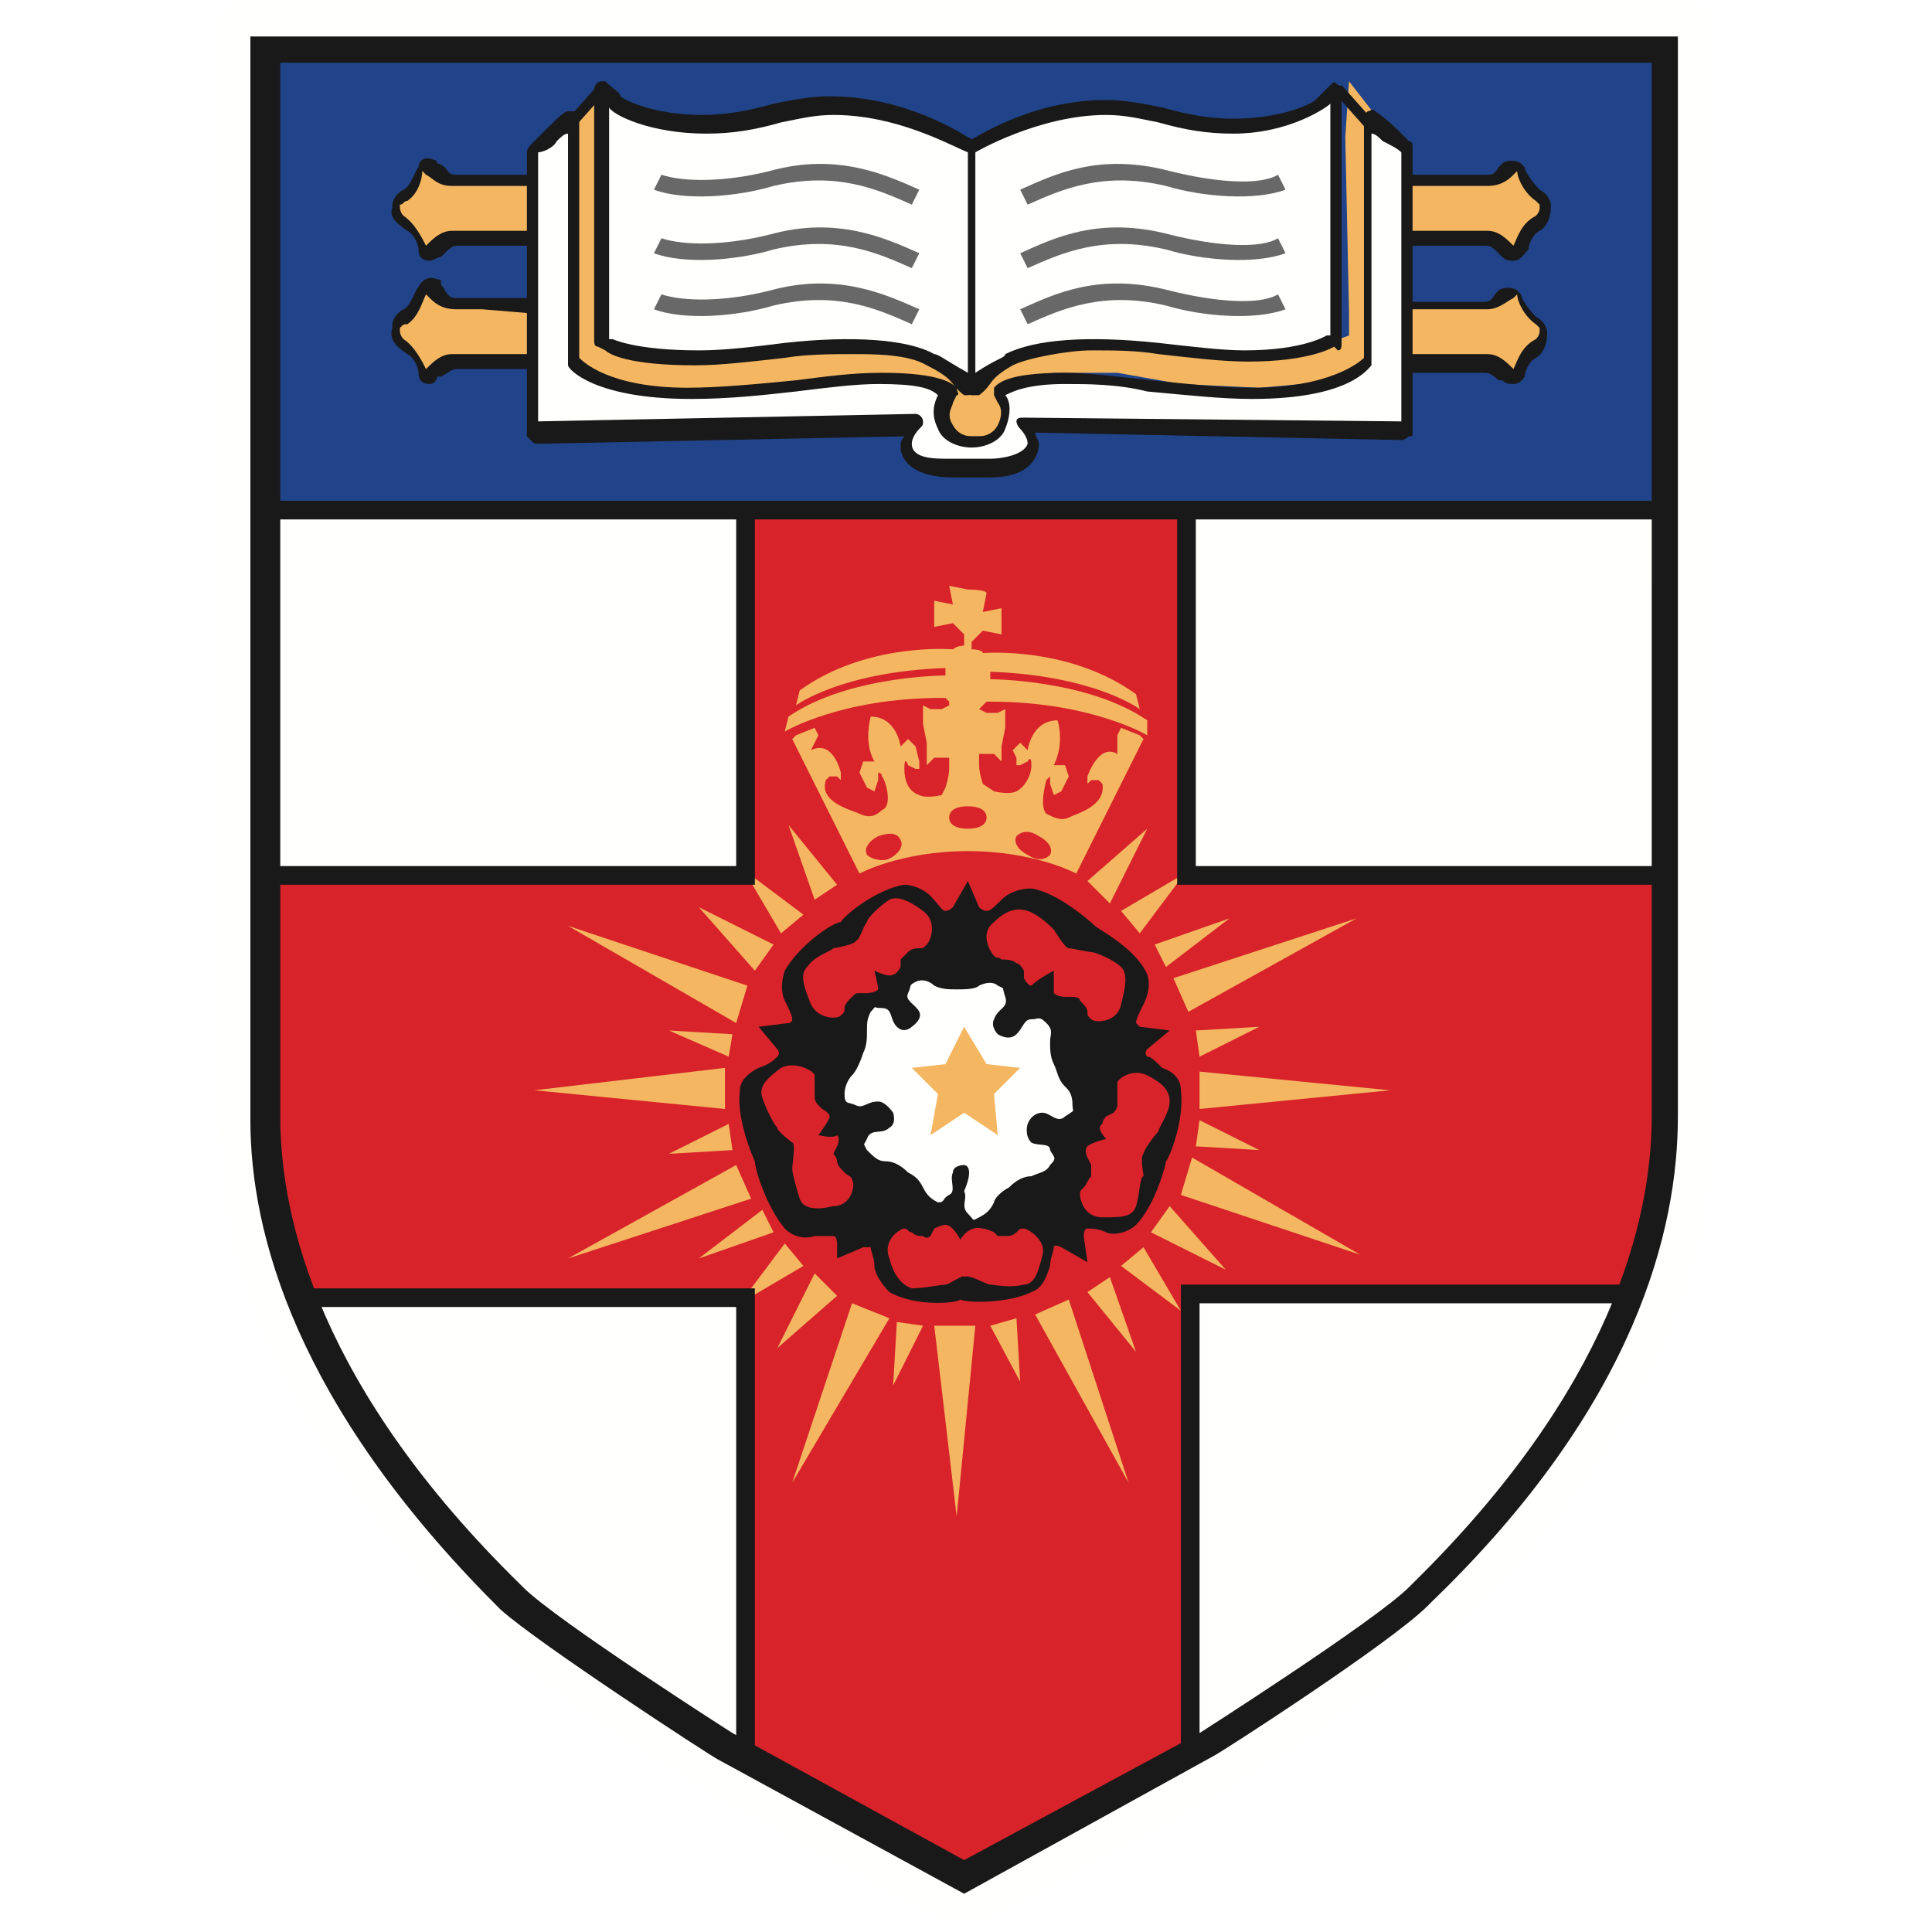 <?xml version="1.0" encoding="UTF-8"?>
<svg xmlns="http://www.w3.org/2000/svg" xmlns:xlink="http://www.w3.org/1999/xlink" version="1.1" id="Layer_1" x="0px" y="0px" viewBox="0 0 39.9 51.7" style="enable-background:new 0 0 39.9 51.7;" xml:space="preserve" preserveAspectRatio="xMidYMid meet" width="96" height="96">
<style type="text/css">
	.st0{filter:url(#Adobe_OpacityMaskFilter);}
	.st1{fill-rule:evenodd;clip-rule:evenodd;fill:#FFFFFF;}
	.st2{mask:url(#b_00000135680191450887716680000012648518237608178078_);fill-rule:evenodd;clip-rule:evenodd;fill:#FFFFFE;}
	.st3{fill-rule:evenodd;clip-rule:evenodd;fill:#204389;}
	.st4{fill-rule:evenodd;clip-rule:evenodd;fill:#FFFFFE;}
	.st5{fill-rule:evenodd;clip-rule:evenodd;fill:#D8232A;}
	.st6{fill-rule:evenodd;clip-rule:evenodd;fill:#1A1919;}
	.st7{fill-rule:evenodd;clip-rule:evenodd;fill:#F4B660;}
	.st8{fill-rule:evenodd;clip-rule:evenodd;fill:#676867;}
	.st9{display:none;fill-rule:evenodd;clip-rule:evenodd;fill:#FFFFFF;}
	.st10{filter:url(#Adobe_OpacityMaskFilter_00000103952546886416316500000008214968654713157055_);}
	
		.st11{display:none;mask:url(#d_00000142170810507970127760000000843462940092405915_);fill-rule:evenodd;clip-rule:evenodd;fill:#FFFFFF;}
</style>
<g>
	<g transform="translate(0 -.724)">
		<defs>
			<filter id="Adobe_OpacityMaskFilter" filterUnits="userSpaceOnUse" x="0" y="0.7" width="39.9" height="51.7">
				<feColorMatrix type="matrix" values="1 0 0 0 0  0 1 0 0 0  0 0 1 0 0  0 0 0 1 0"/>
			</filter>
		</defs>
		
			<mask maskUnits="userSpaceOnUse" x="0" y="0.7" width="39.9" height="51.7" id="b_00000135680191450887716680000012648518237608178078_">
			<g class="st0">
				<path id="a_00000040537134253776706770000003257752232277164700_" class="st1" d="M0,0.7h39.9v51.7H0V0.7z"/>
			</g>
		</mask>
		<path class="st2" d="M19.9,52.4l-6.8-3.7c0,0-5-3.2-6.1-4.2C6,43.5,0,37.9,0,30.9V0.7h39.9v30.2c0,7-6,12.6-7.1,13.6    c-1,1-6,4.2-6,4.2L19.9,52.4z"/>
	</g>
	<path class="st3" d="M1.2,13.7h37.5V1.4H1.2V13.7z"/>
	<path class="st4" d="M38.7,13.7H1.2v17.8l0.3,1.2L2,34.5l0.7,1.7l0.9,1.5l1.1,1.6l1,1.2l1.1,1.2l1,1l1.7,1.3l1.6,1.1l2,1.4l6.8,3.7   l6.9-3.8l1.3-0.8l1.2-0.8l1.2-0.8l0.7-0.5l0.9-0.8l0.8-0.8l0.7-0.8l0.7-0.8l0.7-1l0.7-0.9l0.8-1.3l0.4-0.8l0.5-1l0.4-1l0.5-1.7   l0.3-2.2L38.7,13.7z"/>
	<path class="st5" d="M14,13.7h11.9v9.7h12.7v7.8l-0.3,1.7L38,33.8l-0.4,0.9H25.9V47l-6.1,3.3L14,47.1V34.7H2.2L1.6,33l-0.3-1.2   v-8.4H14V13.7z"/>
	<path class="st6" d="M1.2,13.9h37.4v-0.5H1.2V13.9z"/>
	<g transform="translate(0 -.724)">
		<path class="st6" d="M1.6,2.4v28.2c0,2.8,1.1,7.3,6.4,12.5l0.1,0.1c0.9,0.9,5.6,3.9,5.6,3.9l6.2,3.4l6.3-3.4c0,0,4.7-3,5.6-3.9    l0.1-0.1c5.3-5.2,6.4-9.7,6.4-12.5V2.4H1.6z M19.9,51.4l-6.6-3.6c-0.2-0.1-4.8-3.1-5.8-4l-0.1-0.1c-5.4-5.4-6.6-10-6.6-13V1.7H39    v28.9c0,3-1.1,7.7-6.6,13l-0.1,0.1c-1,1-5.5,3.9-5.7,4L19.9,51.4z"/>
		<path class="st6" d="M16.5,34.4l0.7-0.3c0,0,0.2,0,0.2,0c0,0.1,0.1,0.3,0.1,0.5c0,0.2,0.2,0.5,0.4,0.7c0.7,0.4,1.8,0.3,1.9,0.2    c0.2,0.1,1.3,0.1,1.9-0.2c0.3-0.1,0.4-0.4,0.5-0.7c0-0.2,0.1-0.4,0.1-0.5c0-0.1,0.2,0,0.2,0l0.7,0.4l-0.1-0.7c0,0,0-0.2,0.1-0.2    c0.1,0,0.3,0,0.5,0.1c0.2,0.1,0.6,0,0.8-0.2c0.5-0.5,0.8-1.6,0.8-1.7c0.1-0.1,0.5-1.1,0.4-1.9c0-0.3-0.2-0.5-0.5-0.6    C25,29.1,24.9,29,24.8,29c-0.1-0.1,0-0.2,0-0.2l0.6-0.5l-0.8-0.1c0,0-0.1-0.1-0.1-0.1c0-0.1,0.1-0.3,0.2-0.5    c0.1-0.2,0.2-0.5,0.1-0.8c-0.3-0.7-1.3-1.2-1.4-1.3c-0.1-0.1-1-0.9-1.7-1c-0.3,0-0.6,0.1-0.8,0.3c-0.2,0.2-0.3,0.3-0.4,0.3    c-0.1,0-0.2-0.1-0.2-0.1l-0.3-0.7l-0.4,0.7c0,0-0.1,0.1-0.2,0.1c-0.1,0-0.2-0.2-0.4-0.4c-0.2-0.2-0.5-0.3-0.7-0.3    c-0.7,0.1-1.6,0.8-1.7,1c-0.2,0-1.1,0.6-1.5,1.3c-0.1,0.3-0.1,0.6,0,0.8c0.1,0.2,0.2,0.4,0.2,0.5c0,0.1-0.1,0.1-0.1,0.1l-0.8,0.1    l0.5,0.6c0,0,0.1,0.1,0,0.2c-0.1,0.1-0.2,0.2-0.5,0.3c-0.2,0.1-0.5,0.3-0.5,0.6c-0.1,0.7,0.3,1.7,0.4,1.9c0,0.2,0.3,1.2,0.8,1.8    c0.2,0.2,0.5,0.3,0.8,0.2c0.2,0,0.4,0,0.5,0c0.1,0,0.1,0.2,0.1,0.2S16.5,34.4,16.5,34.4z"/>
		<path class="st4" d="M19.9,31.9c0,0-0.3,0-0.3,0.2c-0.1,0.2,0.1,0.5-0.1,0.6c-0.2,0.1-0.1,0.2-0.3,0.2c-0.2-0.1-0.3-0.2-0.4-0.4    c-0.1-0.2-0.2-0.3-0.4-0.4c-0.2-0.2-0.4-0.3-0.6-0.3c-0.2,0-0.3-0.1-0.5-0.3c-0.1-0.2-0.1-0.1,0-0.3c0.1-0.3,0.4-0.1,0.6-0.3    c0.2-0.1,0.1-0.4,0.1-0.4s-0.2-0.3-0.4-0.3c-0.3,0-0.4,0.2-0.6,0.1c-0.2-0.1-0.3,0-0.3-0.3c0-0.2,0.1-0.4,0.2-0.5    c0.1-0.1,0.2-0.3,0.3-0.6c0.1-0.2,0.1-0.4,0.1-0.6c0-0.2,0-0.3,0.1-0.5c0.2-0.2,0-0.1,0.3-0.1c0.3,0,0.2,0.3,0.4,0.5    c0.2,0.2,0.4,0,0.4,0s0.3-0.2,0.2-0.4c-0.1-0.2-0.4-0.3-0.3-0.5c0.1-0.2,0-0.2,0.2-0.3c0.2-0.1,0.4,0,0.5,0.1    c0.2,0.1,0.4,0.1,0.6,0.1c0.2,0,0.5,0,0.6-0.1c0.2-0.1,0.4-0.1,0.5,0c0.2,0.1,0.1,0,0.2,0.3c0.1,0.3-0.2,0.3-0.3,0.6    c-0.1,0.2,0.1,0.4,0.1,0.4s0.3,0.2,0.5,0c0.2-0.2,0.2-0.4,0.4-0.4c0.2,0,0.2-0.1,0.4,0.1c0.2,0.2,0.1,0.3,0.1,0.5    c0,0.2,0,0.4,0.1,0.6c0.1,0.2,0.1,0.4,0.3,0.6c0.1,0.1,0.2,0.2,0.2,0.5c0,0.2,0.1,0.1-0.2,0.3c-0.2,0.2-0.4-0.1-0.6-0.1    c-0.3,0-0.4,0.3-0.4,0.3s-0.1,0.3,0.1,0.5c0.2,0.1,0.5,0,0.5,0.2c0.1,0.2,0.2,0.2,0,0.4c-0.1,0.2-0.3,0.2-0.5,0.3    c-0.2,0-0.4,0.1-0.6,0.3c-0.2,0.1-0.4,0.3-0.4,0.4c-0.1,0.2-0.2,0.3-0.4,0.4c-0.2,0.1-0.1,0.1-0.3-0.1c-0.2-0.2,0-0.4-0.1-0.6    C20.2,31.9,19.9,31.9,19.9,31.9"/>
		<path class="st7" d="M20,16.5l-0.5-0.1l0.1,0.5l-0.5-0.1v0.7l0.5-0.1l0.2,0.2l0.1,0.1V18c0,0-0.2,0-0.3,0.1c-0.1,0.1,0,0,0,0    s-2.3-0.2-4.1,1.1l-0.1,0.4c0,0,1.2-0.9,4-1l0,0.2c0,0-2.6,0-4.2,1.1l-0.1,0.4c0,0,1.5-0.9,4.2-0.9l0.1,0l0.1,0.1l0,0.1l-0.2,0.1    l-0.3,0l-0.2-0.1l0,0.5l0.1,0.5l0,0.3v0.3l0.2-0.2l0.3,0l0.1,0c0,0,0,0.1,0,0.3c0,0.2-0.1,0.5-0.1,0.5L19.3,22c0,0-0.4,0.1-0.6,0    c-0.3-0.1-0.4-0.4-0.4-0.7c0-0.4,0.1-0.1,0.1-0.1l0.2,0.1h0.1l0-0.2l-0.1-0.4l-0.2-0.2l-0.2,0.2c0,0-0.1-0.8-0.8-0.8    c0,0-0.2,0.7,0.1,1.2l-0.3,0l-0.1,0.3l0.2,0.4l0.2,0.1l0.1-0.3l0-0.2c0,0,0.1,0,0.1,0.1c0.1,0.1,0.3,0.8,0,0.9    c-0.2,0.2-0.4,0.2-0.6,0.1c-0.2-0.1-1.1-0.3-0.9-0.9l0.1-0.1l0.2,0l0.1,0.1l0-0.2c0,0-0.2-0.9-0.8-0.6L16,20.4l-0.1-0.2l-0.5,0.2    l-0.1,0.1l1.8,3.6c0,0,1.1-0.6,2.9-0.6c1.8,0,2.9,0.6,2.9,0.6l1.8-3.6l-0.1-0.1l-0.5-0.2L24,20.4l0,0.5c-0.5-0.3-0.8,0.6-0.8,0.6    l0,0.2l0.1-0.1l0.2,0l0.1,0.1c0.1,0.6-0.7,0.8-0.9,0.9c-0.2,0.1-0.4,0-0.6-0.1c-0.2-0.2,0-0.9,0-0.9c0.1-0.1,0.1-0.1,0.1-0.1    l0,0.2l0.1,0.3l0.2-0.1l0.2-0.4l-0.1-0.3l-0.3,0c0.3-0.6,0.1-1.2,0.1-1.2c-0.7,0-0.8,0.8-0.8,0.8l-0.2-0.2l-0.2,0.2L21.3,21l0,0.2    h0.1l0.2-0.1c0,0,0.1-0.2,0.1,0.1c0,0.3-0.2,0.6-0.4,0.7c-0.2,0.1-0.6,0-0.6,0l-0.3-0.2c0,0-0.1-0.3-0.1-0.5c0-0.2,0-0.3,0-0.3    l0.1,0l0.3,0l0.2,0.2V21l0-0.3l0.1-0.5l0-0.5l-0.2,0.1l-0.3,0l-0.2-0.1l0.1-0.1l0.1-0.1l0.1,0c2.7,0,4.2,0.9,4.2,0.9L24.8,20    c-1.6-1.1-4.2-1.1-4.2-1.1l0-0.2c2.8,0.1,4,1,4,1l-0.1-0.4c-1.8-1.3-4.1-1.1-4.1-1.1s0.1,0.1,0,0c0-0.1-0.3-0.1-0.3-0.1v-0.2    l0.1-0.1l0.2-0.2l0.5,0.1v-0.7l-0.5,0.1l0.1-0.5C20.5,16.5,20,16.5,20,16.5z M25.4,33l1.5,1.7l-2-1L25.4,33z M25.5,26.9l4.9-1.6    l-4.5,2.5L25.5,26.9z M26.2,29.4l5.1,0.5l-5.1,0.5L26.2,29.4z M26,31.7l4.5,2.6l-4.8-1.6L26,31.7z M26.1,28.3l1.7-0.1L26.2,29    L26.1,28.3z M26.2,30.7l1.6,0.8l-1.7-0.1L26.2,30.7z M14.2,32.8l-4.9,1.6l4.5-2.5L14.2,32.8z M13.5,30.4l-5.1-0.5l5.1-0.6    L13.5,30.4z M13.8,28.1l-4.5-2.6l4.8,1.6L13.8,28.1z M13.7,31.5L12,31.6l1.6-0.8L13.7,31.5z M13.6,29L12,28.3l1.7,0.1L13.6,29z     M22.7,35.5l1.6,4.9l-2.5-4.5L22.7,35.5z M20.2,36.2l-0.5,5.1l-0.6-5.1L20.2,36.2z M17.9,36l-2.6,4.4l1.6-4.8L17.9,36z M21.3,36    l0.1,1.7l-0.8-1.5L21.3,36z M18.8,36.2l-0.8,1.6l0.1-1.7L18.8,36.2z M15.6,34.6l-1.7,1l1.2-1.6L15.6,34.6z M14.8,33.7l-2,0.7    l1.7-1.3L14.8,33.7z M16.5,35.4l-1.6,1.4l1-2L16.5,35.4z M24.7,34.1l1,1.7l-1.6-1.2L24.7,34.1z M23.8,34.9l0.7,2l-1.3-1.6    L23.8,34.9z M24.1,25.1l1.7-1l-1.2,1.6L24.1,25.1z M25,26l2-0.7l-1.7,1.3L25,26z M23.2,24.3l1.6-1.4l-1,2L23.2,24.3z M15,25.7    L14,24l1.6,1.2L15,25.7z M15.9,24.8l-0.7-2l1.3,1.6L15.9,24.8z M14.3,26.7L12.8,25l2,1L14.3,26.7z M19.9,28.2l-0.5,1l-0.9,0.1    l0.7,0.7L19,31.1l0.9-0.6l0.9,0.6L20.7,30l0.7-0.7l-0.9-0.1L19.9,28.2z"/>
		<path class="st6" d="M14.3,24.4h-13v-0.5h12.5v-9.5h0.5C14.3,14.4,14.3,24.4,14.3,24.4z M38.6,24.4h-13v-10h0.5v9.5h12.4    C38.6,23.8,38.6,24.4,38.6,24.4z M26.2,47.7h-0.5V35.1h12v0.5H26.2V47.7z M14.3,47.8h-0.5V35.7H2.3v-0.5h12    C14.3,35.1,14.3,47.8,14.3,47.8z"/>
		<path class="st7" d="M10.2,3.1L9.5,3.8l0,6.6c0,0,0.6,0.7,2.4,0.8c1.9,0.1,5.3-0.4,5.3-0.4l1.7,0.1l0.5,0.2l0,0.4l0.1,0.5l0.3,0.4    l0.9,0l0.3-0.4l0-0.6l0-0.3l0.7-0.3l0.6-0.1l1.7,0l1.7,0.3l2.1,0.1c0,0,1.3-0.1,1.9-0.2c0.6-0.2,1-0.4,1-0.4l0.2-0.3l0-6.4    l-0.7-0.9l-0.1,1.5l0.1,4.7l0,0.6l-0.8,0.3l-3.4,0l-2.5-0.2l-1.4,0.1l-1,0.4L20,11.1l-1.3-0.9L16.8,10l-4,0.3l-1.6-0.1l-1-0.4    C10.2,9.8,10.2,3.1,10.2,3.1z"/>
		<path class="st6" d="M20,11.3c0,0-0.1,0-0.1,0c-0.4-0.3-0.2-0.4-1-0.8c-0.5-0.3-1.4-0.3-2-0.3c-0.5,0-1.2,0-1.8,0.1    c-0.9,0.1-1.7,0.2-2.4,0.2c-1.8,0-2.3-0.3-2.4-0.4L10.1,10c-0.1,0-0.1-0.1-0.1-0.2l0-6.7c0-0.1,0.1-0.2,0.2-0.2c0,0,0.1,0,0.1,0    c0.2,0.2,0.4,0.3,0.4,0.4c0.1,0.1,0.9,0.5,2.2,0.5c0.6,0,1.2-0.1,1.9-0.3c0.5-0.1,1-0.2,1.5-0.2c2.1,0,3.7,1.1,3.7,1.1    c0.1,0,0.1,0.1,0.1,0.2v6.5C20.2,11.2,20.1,11.3,20,11.3C20,11.3,20,11.3,20,11.3"/>
		<path class="st6" d="M20.1,11.3c-0.1,0-0.2-0.1-0.2-0.2V4.7c0-0.1,0-0.1,0.1-0.2c0.1,0,1.6-1.1,3.7-1.1c0.5,0,1,0.1,1.5,0.2    c0.7,0.2,1.3,0.3,1.9,0.3c1.3,0,2.1-0.4,2.2-0.5c0,0,0.2-0.2,0.4-0.4c0.1-0.1,0.1-0.1,0.2,0c0.1,0,0.1,0.1,0.1,0.2l0,6.7    c0,0.1,0,0.2-0.1,0.2L29.8,10c0,0-0.6,0.4-2.3,0.4c-0.7,0-1.5-0.1-2.4-0.2c-0.6-0.1-1.2-0.1-1.8-0.1c-0.6,0-1.7,0.2-2.1,0.4    c-0.7,0.4-0.5,0.5-0.9,0.8C20.2,11.3,20.2,11.3,20.1,11.3 M5.6,11c-0.2,0-0.3-0.1-0.3-0.3c0-0.1-0.1-0.4-0.3-0.5    C4.7,10,4.5,9.8,4.6,9.5c0,0,0-0.1,0-0.1c0-0.1,0.1-0.3,0.3-0.4c0.2-0.1,0.3-0.5,0.4-0.6c0.1-0.2,0.3-0.3,0.5-0.2    c0.1,0,0.1,0,0.1,0.1C5.9,8.4,6,8.4,6,8.5c0.1,0.1,0.1,0.2,0.3,0.2l0.7,0l1.4,0h0c0.1,0,0.2,0.1,0.2,0.2c0,0,0,0,0,0l0,1.5    c0,0.1-0.1,0.2-0.2,0.2c0,0-1.9,0-2.1,0c-0.1,0-0.2,0.1-0.4,0.2l-0.1,0C5.8,10.9,5.7,11,5.6,11 M5.6,7.7c-0.2,0-0.3-0.1-0.3-0.3    c0-0.1-0.1-0.4-0.3-0.5C4.7,6.7,4.5,6.5,4.6,6.3c0,0,0-0.1,0-0.1c0-0.1,0.1-0.3,0.3-0.4c0.2-0.1,0.3-0.5,0.4-0.6    C5.3,5,5.5,4.9,5.7,5c0,0,0.1,0,0.1,0.1C5.9,5.1,6,5.2,6,5.2c0.1,0.1,0.1,0.2,0.3,0.2l0.7,0l1.4,0h0c0.1,0,0.1,0,0.1,0.1    c0,0,0.1,0.1,0.1,0.1l0,1.5c0,0.1-0.1,0.2-0.2,0.2h0c0,0-1.9,0-2.1,0c-0.1,0-0.2,0.1-0.4,0.3l0,0C5.8,7.6,5.7,7.7,5.6,7.7     M34.6,11c-0.1,0-0.2,0-0.3-0.1l-0.1,0c-0.2-0.2-0.3-0.2-0.4-0.2c-0.2,0-2.1,0-2.1,0h0c-0.1,0-0.2-0.1-0.2-0.2l0-1.5    c0-0.1,0.1-0.2,0.2-0.2l1.4,0l0.7,0c0.1,0,0.2,0,0.3-0.2c0,0,0.1-0.1,0.1-0.1c0.1-0.1,0.4-0.1,0.5,0c0,0,0.1,0.1,0.1,0.1    c0,0.1,0.2,0.4,0.4,0.6c0.2,0.1,0.3,0.3,0.3,0.4c0,0,0,0.1,0,0.1c0,0.2-0.1,0.5-0.3,0.6c-0.2,0.1-0.3,0.4-0.3,0.5    C34.9,10.8,34.8,11,34.6,11 M34.6,7.7c-0.1,0-0.2,0-0.3-0.1l0,0C34,7.3,34,7.3,33.8,7.3c-0.2,0-2.1,0-2.1,0    c-0.1,0-0.2-0.1-0.2-0.2l0-1.5c0-0.1,0-0.1,0.1-0.1c0,0,0.1-0.1,0.2-0.1l1.4,0l0.7,0c0.1,0,0.2,0,0.3-0.2c0,0,0.1-0.1,0.1-0.1    c0.1-0.1,0.4-0.1,0.5,0c0,0,0.1,0.1,0.1,0.1c0,0.1,0.2,0.4,0.4,0.6c0.2,0.1,0.3,0.3,0.3,0.4c0,0,0,0.1,0,0.1    c0,0.2-0.1,0.5-0.3,0.6c-0.2,0.1-0.3,0.4-0.3,0.5C34.9,7.5,34.8,7.7,34.6,7.7"/>
		<path class="st6" d="M20.6,13.5c-0.2,0-0.4,0-0.4,0l-0.2,0c-0.1,0-0.3,0-0.4,0c-1.1,0-1.4-0.5-1.4-0.8c0-0.1,0-0.2,0.1-0.3    l-9.8,0.2c-0.1,0-0.1,0-0.2-0.1c0,0-0.1-0.1-0.1-0.1l0-7.6c0-0.1,0.1-0.2,0.1-0.2c0,0,0.1-0.1,0.3-0.3C9,3.9,9.2,3.7,9.3,3.7    c0.1,0,0.1,0,0.2,0c0.1,0,0.1,0.1,0.1,0.2l0,0.2l0,6.2c0.1,0.1,0.8,0.8,2.9,0.8c0.8,0,1.9-0.1,2.9-0.2c0.8-0.1,1.5-0.2,2.3-0.2    c1.6,0,1.9,0.3,2,0.4c0,0.1,0.1,0.2,0,0.2l-0.1,0.2c0,0.1-0.2,0.3,0,0.6c0.1,0.2,0.3,0.3,0.5,0.3c0,0,0,0,0,0h0.2    c0.2,0,0.4-0.1,0.5-0.3c0.2-0.4,0-0.6,0-0.6l-0.1-0.2c0-0.1,0-0.2,0-0.2c0.1-0.1,0.3-0.4,1.9-0.4c0.6,0,1.4,0.1,2.3,0.2    c1,0.1,1.9,0.2,2.7,0.2c2.1,0,2.9-0.7,3-0.8l0-6.4c0-0.1,0-0.1,0.1-0.2c0.1,0,0.1-0.1,0.2,0c0,0,0.3,0.2,0.6,0.5    c0.2,0.2,0.3,0.3,0.3,0.3c0.1,0,0.1,0.1,0.1,0.2l0,0.2l0,7.4c0,0.1,0,0.1-0.1,0.1c0,0-0.1,0.1-0.2,0.1l-9.8-0.2    c0,0.1,0.1,0.2,0.1,0.3C21.9,12.9,21.7,13.5,20.6,13.5"/>
		<path class="st4" d="M19.1,10.2c0.1,0,0.2,0.1,0.9,0.5V4.8c-0.5-0.2-1.9-1-3.6-1c-0.5,0-0.9,0.1-1.4,0.2c-0.7,0.2-1.3,0.3-2,0.3    c-1.5,0-2.5-0.5-2.6-0.7l0,0l0,6.2l0.1,0c0,0,0.6,0.3,2.3,0.3c0.7,0,1.5-0.1,2.3-0.2C16.9,9.7,18.4,9.8,19.1,10.2"/>
		<path class="st7" d="M4.8,9.5C4.8,9.5,4.8,9.5,4.8,9.5c0,0.1,0,0.2,0.1,0.3c0.3,0.2,0.5,0.6,0.6,0.8l0,0c0.2-0.2,0.4-0.4,0.7-0.4    c0.7,0,1.3,0,2,0l0-0.5l0-0.6L7,9L6.3,9C5.9,9,5.7,8.8,5.6,8.7c0,0-0.1-0.1-0.1-0.1C5.4,8.8,5.3,9.2,5,9.4    C4.9,9.4,4.9,9.4,4.8,9.5 M4.8,6.2C4.8,6.2,4.8,6.3,4.8,6.2c0,0.1,0,0.2,0.1,0.3c0.3,0.2,0.5,0.6,0.6,0.8l0,0    c0.2-0.2,0.4-0.4,0.7-0.4c0.2,0,1.5,0,2,0l0-0.5V5.7L7,5.7l-0.8,0c-0.4,0-0.5-0.2-0.7-0.3c0,0-0.1-0.1-0.1-0.1    C5.4,5.5,5.3,5.9,5,6.1C4.9,6.1,4.9,6.2,4.8,6.2"/>
		<path class="st8" d="M18.5,6.2c-0.9-0.4-2-0.9-3.7-0.5c-1,0.3-2.4,0.4-3.2,0.1l0.2-0.4c0.6,0.2,1.7,0.2,2.9-0.1    c1.8-0.5,3.1,0.1,4,0.5L18.5,6.2z M18.5,7.9c-0.9-0.4-2-0.9-3.7-0.5c-1,0.3-2.4,0.4-3.2,0.1l0.2-0.4c0.6,0.2,1.7,0.2,2.9-0.1    c1.8-0.5,3.1,0.1,4,0.5C18.7,7.5,18.5,7.9,18.5,7.9z M18.5,9.4c-0.9-0.4-2-0.9-3.7-0.5c-1,0.3-2.4,0.4-3.2,0.1l0.2-0.4    c0.6,0.2,1.7,0.2,2.9-0.1c1.8-0.5,3.1,0.1,4,0.5C18.7,9,18.5,9.4,18.5,9.4z"/>
		<path class="st4" d="M20.2,4.8v5.9c0.6-0.4,0.8-0.4,0.8-0.5c0.8-0.4,2.2-0.5,4.1-0.3c0.9,0.1,1.7,0.2,2.3,0.2    c1.6,0,2.2-0.4,2.2-0.4l0.1,0l0-6.2c0,0,0,0,0,0c-0.1,0.1-1.1,0.8-2.6,0.8c-0.7,0-1.3-0.1-2-0.3c-0.5-0.1-0.9-0.2-1.4-0.2    C21.9,3.8,20.2,4.8,20.2,4.8"/>
		<path class="st7" d="M33.2,10.2c0.3,0,0.6,0,0.7,0c0.3,0,0.5,0.2,0.7,0.4l0,0c0.1-0.2,0.2-0.6,0.6-0.8c0.1-0.1,0.1-0.2,0.1-0.2    c0,0,0-0.1,0-0.1c0,0-0.1-0.1-0.1-0.1c-0.3-0.2-0.5-0.6-0.5-0.8l-0.1,0.1C34.4,8.8,34.2,9,33.9,9l-0.8,0l-1.2,0l0,1.2    C32.3,10.2,32.7,10.2,33.2,10.2 M33.2,6.9c0.3,0,0.6,0,0.7,0c0.3,0,0.5,0.2,0.7,0.4l0,0c0.1-0.2,0.2-0.6,0.6-0.8    c0.1-0.1,0.1-0.2,0.1-0.2c0,0,0,0,0-0.1c0,0-0.1-0.1-0.1-0.1c-0.3-0.2-0.5-0.6-0.5-0.8l-0.1,0.1c-0.1,0.1-0.3,0.3-0.7,0.3l-0.8,0    l-1.2,0l0,1.2C32.2,6.9,32.7,6.9,33.2,6.9"/>
		<path class="st4" d="M20.2,13c0,0,0.2,0,0.4,0c0.3,0,0.9-0.1,1-0.4c0-0.2-0.2-0.4-0.2-0.4c-0.1-0.1-0.1-0.2-0.1-0.2    c0-0.1,0.1-0.1,0.2-0.1L31.6,12l0-7.2c-0.1-0.1-0.3-0.2-0.5-0.3c-0.1-0.1-0.2-0.2-0.3-0.2l0,6.1c0,0,0,0.1,0,0.1    c-0.1,0.1-0.6,0.9-3.2,0.9c-0.8,0-1.7-0.1-2.8-0.2C24,11,23.2,11,22.6,11c-1,0-1.4,0.2-1.6,0.3v0c0.1,0.1,0.2,0.4,0,0.9    c-0.1,0.3-0.5,0.5-0.9,0.5c-0.4,0-0.8-0.2-0.9-0.5c-0.2-0.4-0.1-0.7,0-0.9C19,11.1,18.6,11,17.6,11c-0.6,0-1.4,0.1-2.2,0.2    c-0.9,0.1-1.8,0.2-2.8,0.2c-2.6,0-3.3-0.8-3.3-0.9c0,0,0-0.1,0-0.1l0-6.1C9.2,4.3,9.1,4.4,9,4.5C8.9,4.7,8.6,4.8,8.5,4.8l0,0.1    l0,7.1l10.1-0.2l0,0c0.1,0,0.2,0.1,0.2,0.2c0,0.1,0,0.1-0.1,0.2c0,0-0.2,0.2-0.2,0.4c0,0.4,0.6,0.4,1,0.4c0.2,0,0.4,0,0.4,0    L20.2,13L20.2,13z"/>
		<path class="st8" d="M21.6,6.2l-0.2-0.4c0.9-0.4,2.1-1,4-0.5c1.2,0.3,2.4,0.4,2.9,0.1l0.2,0.4c-0.8,0.3-2.2,0.2-3.2-0.1    C23.6,5.3,22.5,5.8,21.6,6.2 M21.6,7.9l-0.2-0.4c0.9-0.4,2.1-1,4-0.5c1.2,0.3,2.4,0.4,2.9,0.1l0.2,0.4c-0.8,0.3-2.2,0.2-3.2-0.1    C23.6,7,22.5,7.5,21.6,7.9 M21.6,9.4L21.4,9c0.9-0.4,2.1-1,4-0.5c1.2,0.3,2.4,0.4,2.9,0.1L28.5,9c-0.8,0.3-2.2,0.2-3.2-0.1    C23.6,8.5,22.5,9,21.6,9.4"/>
		<path class="st6" d="M9.5,4.1L9.3,3.9L10.1,3l0.2,0.2L9.5,4.1z M30.6,4.1l-0.8-0.9L30,3l0.8,0.9L30.6,4.1z"/>
		<path class="st5" d="M17.5,26.7c0,0,0.4,0.2,0.5,0.1c0.1,0,0.2-0.2,0.2-0.2l0-0.2c0,0,0.1-0.1,0.2-0.2c0.1-0.1,0.2-0.1,0.3-0.1    c0.1,0,0.1,0,0.2-0.1c0.1-0.1,0.3-0.6-0.1-0.9c-0.4-0.3-0.7-0.4-0.9-0.3c-0.3,0.2-0.6,0.5-0.6,0.6c-0.1,0.1-0.2,0.5-0.3,0.5    c0,0.1-0.6,0.2-0.6,0.2c-0.1,0.1-0.5,0.2-0.7,0.5c-0.2,0.2-0.1,0.5,0.1,1c0.2,0.4,0.7,0.4,0.8,0.3c0.1-0.1,0.1-0.1,0.1-0.2    c0-0.1,0.1-0.2,0.2-0.3c0.1-0.1,0.1-0.1,0.2-0.1l0.2,0c0,0,0.2,0,0.3-0.1C17.6,27.1,17.5,26.7,17.5,26.7 M22.3,26.7    c0,0,0,0.4,0,0.6c0.1,0.1,0.3,0.1,0.3,0.1l0.2,0c0,0,0.2,0,0.2,0.1c0.1,0.1,0.2,0.2,0.2,0.3c0,0.1,0,0.1,0.1,0.2    c0.1,0.1,0.7,0.1,0.8-0.4c0.1-0.4,0.2-0.8,0-1c-0.2-0.2-0.7-0.4-0.8-0.4c-0.1,0-0.5-0.1-0.6-0.1c-0.1,0-0.4-0.5-0.4-0.5    c-0.1-0.1-0.4-0.4-0.7-0.5c-0.3-0.1-0.6,0-0.9,0.3c-0.4,0.3-0.1,0.8,0,0.9c0.1,0.1,0.1,0,0.2,0.1c0.1,0,0.3,0,0.4,0.1    c0.1,0,0.2,0.2,0.2,0.2l0,0.2c0,0,0.1,0.2,0.2,0.2C21.9,26.9,22.3,26.7,22.3,26.7 M16,31.1c0,0,0.3-0.4,0.3-0.5    c0-0.1-0.2-0.2-0.2-0.2L16,30.3c0,0-0.1-0.1-0.1-0.2c0-0.1,0-0.2,0-0.4c0-0.1,0-0.1,0-0.2c0-0.1-0.5-0.4-0.9-0.2    c-0.4,0.3-0.6,0.5-0.5,0.8c0.1,0.3,0.3,0.7,0.4,0.8c0,0.1,0.4,0.4,0.4,0.4c0.1,0,0,0.6,0,0.7c0,0.1,0.1,0.5,0.2,0.8    c0.1,0.3,0.5,0.3,0.9,0.2c0.5,0,0.6-0.6,0.5-0.7c0-0.1-0.1-0.1-0.2-0.2c-0.1-0.1-0.2-0.2-0.2-0.3c0-0.1-0.1-0.2-0.1-0.2l0.1-0.2    c0,0,0.1-0.2,0-0.3C16.4,31.2,16,31.1,16,31.1 M19.8,33.9c0,0-0.2-0.4-0.4-0.4c-0.1,0-0.3,0.1-0.3,0.1l-0.1,0.2c0,0-0.1,0.1-0.2,0    c-0.1,0-0.2,0-0.3-0.1c-0.1,0-0.1-0.1-0.2-0.1c-0.1,0-0.6,0.3-0.4,0.8c0.1,0.4,0.3,0.7,0.6,0.8c0.3,0,0.8-0.1,0.9-0.1    c0.1,0,0.5-0.3,0.5-0.2c0.1-0.1,0.6,0.2,0.7,0.2c0.1,0,0.5,0.1,0.9,0c0.3,0,0.4-0.4,0.5-0.8c0.1-0.4-0.4-0.7-0.5-0.7    c-0.1,0-0.1,0-0.2,0.1c-0.1,0.1-0.2,0.1-0.3,0.1c-0.1,0-0.2,0-0.2,0l-0.1-0.1c0,0-0.2-0.1-0.3-0.1C20,33.5,19.8,33.9,19.8,33.9     M23.7,31.2c0,0-0.4,0.1-0.5,0.2c-0.1,0.1,0,0.3,0,0.3l0.1,0.2c0,0,0,0.2,0,0.3c-0.1,0.1-0.1,0.2-0.2,0.3    c-0.1,0.1-0.1,0.1-0.1,0.2c0,0.1,0.1,0.6,0.6,0.6c0.5,0,0.8,0,0.9-0.3c0.1-0.3,0.1-0.8,0.2-0.8c0-0.1-0.1-0.5,0-0.6    c0-0.1,0.3-0.5,0.4-0.6c0-0.1,0.3-0.5,0.3-0.8c0-0.3-0.2-0.5-0.6-0.7c-0.4-0.2-0.8,0.1-0.8,0.2c0,0.1,0,0.1,0,0.2    c0,0.1,0,0.3,0,0.4c0,0.1-0.1,0.2-0.1,0.2l-0.2,0.1c0,0-0.1,0.1-0.1,0.2C23.4,30.9,23.7,31.2,23.7,31.2 M17.3,23.6    c-0.1-0.2,0.1-0.4,0.3-0.5c0.3-0.1,0.5-0.1,0.6,0.1c0.1,0.2-0.1,0.4-0.3,0.5C17.7,23.8,17.4,23.7,17.3,23.6 M19.5,22.6    c0-0.2,0.2-0.3,0.5-0.3c0.3,0,0.5,0.1,0.5,0.3c0,0.2-0.2,0.3-0.5,0.3C19.7,22.9,19.5,22.8,19.5,22.6 M21.3,23.1    c0.1-0.1,0.3-0.2,0.6,0c0.2,0.1,0.4,0.3,0.3,0.5c-0.1,0.1-0.3,0.2-0.6,0C21.4,23.5,21.2,23.3,21.3,23.1"/>
		<path class="st9" d="M71.7,2.4v8.4l-6.3-8.4h-2.8v13h2.7V6.8l6.5,8.7h2.5v-13H71.7z M108.6,22.2v8.4l-6.3-8.4h-2.8v13h2.7v-8.7    l6.5,8.7h2.5v-13H108.6z"/>
		<defs>
			
				<filter id="Adobe_OpacityMaskFilter_00000099640060018527099390000013551123565582171800_" filterUnits="userSpaceOnUse" x="48.6" y="2.3" width="104.9" height="33.2">
				<feColorMatrix type="matrix" values="1 0 0 0 0  0 1 0 0 0  0 0 1 0 0  0 0 0 1 0"/>
			</filter>
		</defs>
		
			<mask maskUnits="userSpaceOnUse" x="48.6" y="2.3" width="104.9" height="33.2" id="d_00000142170810507970127760000000843462940092405915_">
			<g style="filter:url(#Adobe_OpacityMaskFilter_00000099640060018527099390000013551123565582171800_);">
				<path id="c_00000031896048658693815740000011551294813242244743_" class="st1" d="M0,52.4h153.4V0.7H0V52.4z"/>
			</g>
		</mask>
		<path class="st11" d="M76.7,15.5h2.7v-13h-2.7V15.5z M90.8,2.5l-3.7,9.3l-3.6-9.3h-3L86,15.6h2l5.6-13.1L90.8,2.5z M125.3,15.5    h2.7v-13h-2.7V15.5z M118.1,5.7c0-0.8,0.8-1.2,1.7-1.2c1.1,0,2,0.4,3.1,0.9V3.1c-0.8-0.4-1.9-0.8-3.3-0.8c-2.9,0-4.5,1.7-4.5,3.7    c0,1,0.3,1.7,0.8,2.3c1.6,1.8,4.8,2.1,4.8,3.8c0,1-0.9,1.3-1.9,1.3c-1.1,0-2.8-0.6-3.7-1.2v2.5c0.9,0.5,2.2,0.9,3.8,0.9    c2.7,0,4.7-1.5,4.7-3.9C123.7,7.7,118.1,7.9,118.1,5.7 M139,4.7h-3.3v10.8H133V4.7h-3.6V2.4h10.2L139,4.7z M55.3,35.5    c-4.2,0-6.8-2.8-6.8-6.6c0-3.9,2.8-6.8,6.8-6.8c4.3,0,6.8,2.9,6.8,6.6C62.1,32.5,59.3,35.5,55.3,35.5 M55.3,24.3    c-2.3,0-3.9,1.6-3.9,4.5s1.7,4.5,3.9,4.5c2.2,0,3.9-1.6,3.9-4.5C59.2,26,57.6,24.3,55.3,24.3 M133.2,35.5c-4.2,0-6.8-2.8-6.8-6.6    c0-3.9,2.8-6.8,6.8-6.8c4.3,0,6.8,2.9,6.8,6.6C140,32.5,137.2,35.5,133.2,35.5 M133.2,24.3c-2.3,0-3.9,1.6-3.9,4.5    s1.7,4.5,3.9,4.5c2.2,0,3.9-1.6,3.9-4.5C137.1,26,135.5,24.3,133.2,24.3 M91.1,35.5c-4.2,0-6.8-2.8-6.8-6.6c0-3.9,2.8-6.8,6.8-6.8    c4.3,0,6.8,2.9,6.8,6.6C97.9,32.5,95.1,35.5,91.1,35.5 M91.1,24.3c-2.3,0-3.9,1.6-3.9,4.5s1.7,4.5,3.9,4.5c2.2,0,3.9-1.6,3.9-4.5    C95,26,93.4,24.3,91.1,24.3 M76.7,35.3v-13h2.7V33h4.6v2.2H76.7z M150.7,22.2v8.4l-6.3-8.4h-2.8v13h2.7v-8.7l6.5,8.7h2.5v-13    H150.7z M117.7,35.3h-4.1v-13h4.4c4.7,0,7.3,2.5,7.3,6.4C125.3,32.7,122.2,35.3,117.7,35.3 M117.8,24.5h-1.5V33h1.5    c3.2,0,4.5-2,4.5-4.3C122.3,26.2,120.8,24.5,117.8,24.5 M108.4,4.7c1.3,0,2,0.8,2,1.8c0,1.1-0.7,1.9-2,1.9H107V4.7    C107,4.7,108.4,4.7,108.4,4.7z M111.3,15.5h3L111,9.8c1.4-0.7,2.2-2,2.2-3.5c0-2.4-1.3-3.9-4.8-3.9h-4.1v13h2.7v-5h1.4    C108.4,10.5,111.3,15.5,111.3,15.5z M148.8,2.4L146.1,8l-2.8-5.6h-3l4.3,7.9v5.2h2.7v-5.1l4.3-7.9L148.8,2.4z M57.7,2.4v7.9    c0,2.2-1.2,3.1-2.9,3.1c-1.7,0-2.9-0.9-2.9-3.1V2.4h-2.7v8.1c0,3.8,2.4,5.2,5.7,5.2c3.3,0,5.7-1.3,5.7-5.1V2.4    C60.4,2.4,57.7,2.4,57.7,2.4z M94.7,15.5v-13h7.6l-0.7,2.2h-4.2v3h4.2v2.2h-4.2v3.3h4.9v2.2L94.7,15.5z M70.5,27.6h-4.1v-3.1h4.2    l0.7-2.2h-7.6v13h2.7v-5.5h4.1L70.5,27.6z"/>
	</g>
</g>
</svg>
